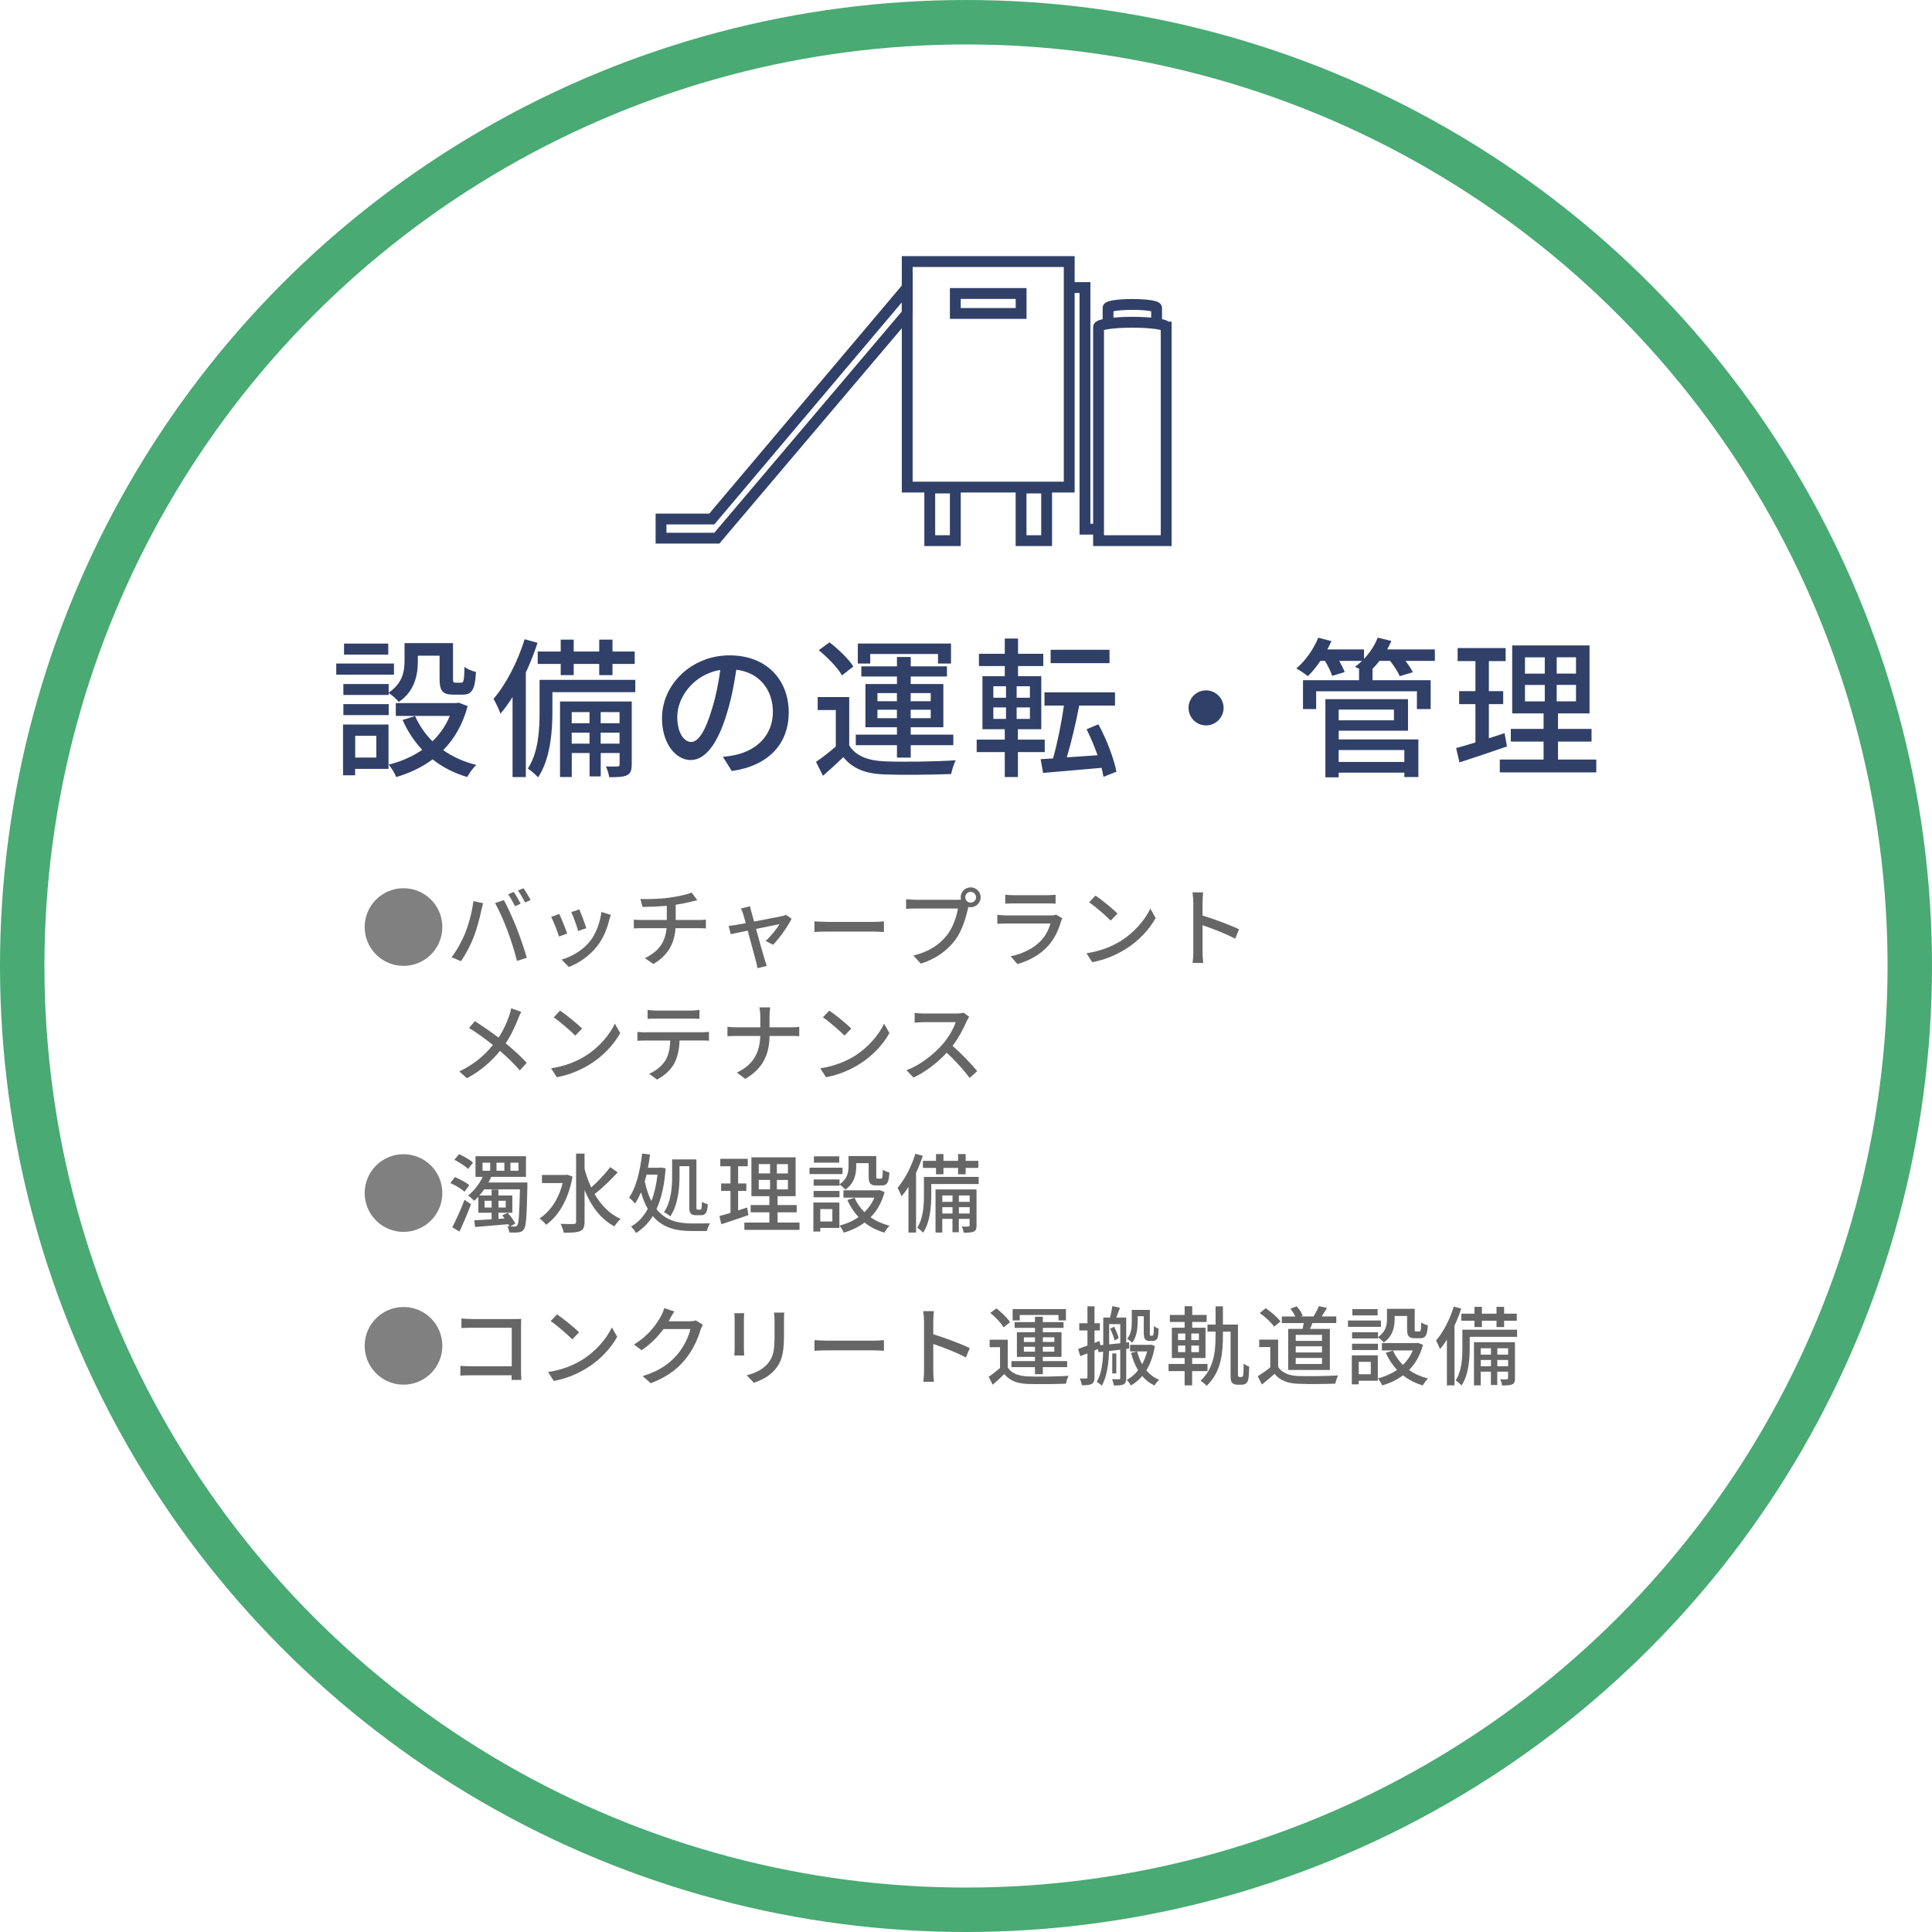 <?xml version="1.0" encoding="UTF-8"?><svg id="b" xmlns="http://www.w3.org/2000/svg" xmlns:xlink="http://www.w3.org/1999/xlink" viewBox="0 0 358.24 358.24"><defs><filter id="d" filterUnits="userSpaceOnUse"><feOffset dx="0" dy="0"/><feGaussianBlur result="e" stdDeviation="26.29"/><feFlood flood-color="#b1e0e0" flood-opacity=".4"/><feComposite in2="e" operator="in"/><feComposite in="SourceGraphic"/></filter></defs><g id="c"><circle cx="179.12" cy="179.12" r="175" style="fill:#fff; filter:url(#d); stroke:#49aa73; stroke-miterlimit:10; stroke-width:8.24px;"/><rect x="168.22" y="48.5" width="30.04" height="41.82" style="fill:none; stroke:#304068; stroke-miterlimit:10; stroke-width:2.01px;"/><rect x="172.4" y="90.49" width="4.74" height="9.76" style="fill:none; stroke:#304068; stroke-miterlimit:10; stroke-width:2.01px;"/><rect x="189.33" y="90.49" width="4.74" height="9.76" style="fill:none; stroke:#304068; stroke-miterlimit:10; stroke-width:2.01px;"/><path d="m216.24,60.64c0-.49-2.81-.89-6.27-.89s-6.27.4-6.27.89v39.61h12.54v-39.61Z" style="fill:none; stroke:#304068; stroke-miterlimit:10; stroke-width:2.01px;"/><path d="m214.46,59.81v-2.72c0-.35-2.01-.64-4.5-.64s-4.5.29-4.5.64v2.72" style="fill:none; stroke:#304068; stroke-miterlimit:10; stroke-width:2.01px;"/><polygon points="168.22 58.13 132.92 99.79 122.57 99.79 122.57 96.24 131.98 96.24 168.22 53.32 168.22 58.13" style="fill:none; stroke:#304068; stroke-miterlimit:10; stroke-width:2.01px;"/><rect x="177.14" y="54.42" width="12.2" height="3.7" style="fill:none; stroke:#304068; stroke-miterlimit:10; stroke-width:2.01px;"/><polyline points="198.25 53.32 201.18 53.32 201.18 98.12 203.69 98.12" style="fill:none; stroke:#304068; stroke-miterlimit:10; stroke-width:2.01px;"/><path d="m74.82,164.7c3.99,0,7.2,3.22,7.2,7.2s-3.22,7.2-7.2,7.2-7.2-3.22-7.2-7.2,3.22-7.2,7.2-7.2Z" style="fill:gray;"/><path d="m87.77,167.1l1.81.37c-.11.4-.26,1.01-.34,1.36-.21,1.06-.78,3.34-1.41,4.93-.58,1.49-1.49,3.22-2.35,4.47l-1.74-.74c1.01-1.31,1.92-3.03,2.48-4.39.7-1.71,1.34-4.08,1.55-6Zm4.02.35l1.65-.54c.66,1.2,1.71,3.52,2.35,5.14.61,1.54,1.46,4.03,1.89,5.54l-1.82.59c-.43-1.75-1.1-3.86-1.74-5.57-.62-1.67-1.63-3.95-2.32-5.15Zm4.75.13l-1.04.45c-.32-.64-.85-1.6-1.28-2.21l1.04-.43c.4.58.98,1.57,1.28,2.19Zm1.86-.7l-1.04.46c-.35-.69-.86-1.6-1.31-2.21l1.02-.43c.42.61,1.02,1.6,1.33,2.18Z" style="fill:#666;"/><path d="m105.18,173.1l-1.52.56c-.27-.85-1.1-3.03-1.46-3.65l1.5-.54c.37.74,1.17,2.75,1.47,3.63Zm7.79-2.5c-.43,1.71-1.12,3.41-2.24,4.83-1.47,1.89-3.46,3.19-5.27,3.87l-1.33-1.36c1.81-.51,3.92-1.73,5.25-3.38,1.1-1.38,1.9-3.46,2.13-5.47l1.76.56c-.14.4-.24.69-.3.94Zm-4.26,1.5l-1.5.54c-.19-.75-.91-2.75-1.28-3.52l1.5-.5c.29.67,1.07,2.77,1.28,3.47Z" style="fill:#666;"/><path d="m124.17,166.44c1.52-.21,3.28-.58,4.08-.94l1.04,1.41c-.43.11-.78.19-1.04.26-.78.21-1.89.43-2.96.59v2.83h4.26c.34,0,.99-.03,1.34-.06v1.63c-.38-.03-.9-.05-1.31-.05h-4.32c-.21,2.83-1.38,5.04-4.11,6.64l-1.58-1.09c2.48-1.17,3.79-2.91,4.03-5.55h-4.61c-.5,0-1.06.02-1.46.05v-1.65c.38.05.94.08,1.44.08h4.67v-2.63c-1.58.14-3.33.19-4.5.21l-.4-1.47c1.22.05,3.67,0,5.43-.26Z" style="fill:#666;"/><path d="m139.34,169.13c.1.37.27.99.48,1.75,2.16-.42,4.67-.9,5.25-1.02.24-.05.51-.14.69-.22l1.02.72c-.67,1.38-2.3,3.68-3.43,4.82l-1.39-.7c.91-.82,2.08-2.24,2.58-3.12-.38.08-2.34.46-4.35.88.62,2.26,1.36,4.93,1.6,5.68.1.29.27.88.38,1.18l-1.73.43c-.05-.38-.13-.85-.26-1.26-.22-.78-.94-3.47-1.54-5.71-1.44.29-2.71.56-3.15.66l-.38-1.54c.46-.03.88-.1,1.39-.18.22-.03.9-.16,1.78-.32-.21-.75-.38-1.36-.48-1.7-.11-.4-.26-.75-.42-1.02l1.71-.42c.05.32.14.7.24,1.1Z" style="fill:#666;"/><path d="m153.4,170.94h8.71c.77,0,1.39-.06,1.79-.1v1.98c-.35-.02-1.09-.08-1.79-.08h-8.71c-.88,0-1.84.03-2.38.08v-1.98c.53.03,1.52.1,2.38.1Z" style="fill:#666;"/><path d="m179.98,164.54c1.02,0,1.86.83,1.86,1.84s-.83,1.84-1.86,1.84c-.14,0-.29-.02-.43-.05-.02.1-.05.21-.06.3-.37,1.63-1.1,4.16-2.4,5.87-1.46,1.89-3.46,3.43-6.35,4.34l-1.38-1.5c3.12-.77,4.93-2.14,6.26-3.81,1.09-1.41,1.78-3.46,2-4.91h-7.88c-.67,0-1.31.03-1.73.06v-1.79c.45.05,1.2.11,1.73.11h7.76c.19,0,.43,0,.69-.03-.03-.14-.05-.29-.05-.43,0-1.01.82-1.84,1.84-1.84Zm0,2.83c.54,0,1.01-.45,1.01-.99s-.46-1.01-1.01-1.01-.99.46-.99,1.01.45.99.99.99Z" style="fill:#666;"/><path d="m196.73,170.87c-.45,1.55-1.17,3.17-2.35,4.48-1.65,1.82-3.68,2.83-5.73,3.41l-1.25-1.44c2.34-.48,4.29-1.52,5.6-2.88.91-.94,1.49-2.15,1.78-3.2h-8.15c-.38,0-1.09.02-1.7.06v-1.67c.62.06,1.23.11,1.7.11h8.2c.43,0,.82-.06,1.02-.14l1.14.7c-.1.18-.22.42-.26.56Zm-8.8-4.88h6.23c.51,0,1.17-.03,1.57-.08v1.65c-.4-.03-1.04-.05-1.58-.05h-6.21c-.51,0-1.09.02-1.54.05v-1.65c.42.05,1.01.08,1.54.08Z" style="fill:#666;"/><path d="m207.75,174.52c2.58-1.58,4.58-3.99,5.55-6.04l.98,1.75c-1.15,2.08-3.12,4.26-5.62,5.79-1.62.99-3.65,1.94-6.13,2.39l-1.07-1.65c2.67-.4,4.75-1.3,6.29-2.24Zm-.54-5.12l-1.26,1.3c-.83-.85-2.82-2.59-4-3.39l1.17-1.25c1.12.75,3.2,2.42,4.1,3.35Z" style="fill:#666;"/><path d="m221.26,167.26c0-.51-.05-1.25-.14-1.79h1.97c-.05.53-.11,1.23-.11,1.79v2.5c2.13.64,5.17,1.78,6.77,2.56l-.72,1.74c-1.68-.91-4.29-1.92-6.05-2.5v4.95c0,.5.05,1.47.13,2.05h-1.97c.08-.56.13-1.42.13-2.05v-9.25Z" style="fill:#666;"/><path d="m96.07,188.9c-.51,1.33-1.28,3.04-2.31,4.55,1.42,1.17,2.8,2.42,3.91,3.62l-1.28,1.41c-1.15-1.33-2.35-2.46-3.68-3.62-1.46,1.78-3.38,3.6-6.13,5.07l-1.41-1.26c2.72-1.3,4.66-2.96,6.23-4.9-1.17-.94-2.83-2.18-4.42-3.15l1.06-1.28c1.34.85,3.12,2.08,4.4,3.06.94-1.39,1.54-2.82,2-4.13.13-.35.27-.93.35-1.31l1.86.66c-.18.32-.45.94-.58,1.3Z" style="fill:#666;"/><path d="m108.47,195.85c2.58-1.58,4.58-3.99,5.55-6.04l.98,1.75c-1.15,2.08-3.12,4.26-5.62,5.79-1.62.99-3.65,1.94-6.13,2.39l-1.07-1.65c2.67-.4,4.75-1.3,6.29-2.24Zm-.54-5.12l-1.26,1.3c-.83-.85-2.82-2.59-4-3.39l1.17-1.25c1.12.75,3.2,2.42,4.1,3.35Z" style="fill:#666;"/><path d="m119.65,191.41h10.47c.34,0,.94-.03,1.34-.08v1.65c-.37-.03-.93-.05-1.34-.05h-4.11c-.06,1.7-.38,3.1-.99,4.27-.58,1.09-1.79,2.27-3.19,2.98l-1.47-1.07c1.18-.5,2.32-1.41,2.96-2.38.69-1.07.9-2.35.96-3.79h-4.63c-.48,0-1.02.02-1.46.05v-1.65c.45.05.96.08,1.46.08Zm1.98-4.03h6.47c.5,0,1.09-.05,1.6-.11v1.65c-.51-.03-1.1-.05-1.6-.05h-6.45c-.53,0-1.12.02-1.57.05v-1.65c.48.06,1.04.11,1.55.11Z" style="fill:#666;"/><path d="m140.78,186.79h2.02c-.06.42-.11,1.25-.11,1.73v1.97h3.97c.62,0,1.25-.03,1.54-.08v1.73c-.29-.03-.99-.05-1.55-.05h-3.95c-.06,3.38-1.17,5.99-4.5,7.96l-1.57-1.17c3.07-1.42,4.26-3.76,4.34-6.79h-4.43c-.64,0-1.25.02-1.65.06v-1.76c.38.05,1.01.1,1.62.1h4.47v-1.97c0-.51-.06-1.31-.18-1.73Z" style="fill:#666;"/><path d="m158.39,195.85c2.58-1.58,4.58-3.99,5.55-6.04l.98,1.75c-1.15,2.08-3.12,4.26-5.62,5.79-1.62.99-3.65,1.94-6.13,2.39l-1.07-1.65c2.67-.4,4.75-1.3,6.29-2.24Zm-.54-5.12l-1.26,1.3c-.83-.85-2.82-2.59-4-3.39l1.17-1.25c1.12.75,3.2,2.42,4.1,3.35Z" style="fill:#666;"/><path d="m179.24,189.37c-.56,1.31-1.5,3.12-2.62,4.56,1.65,1.41,3.59,3.47,4.58,4.69l-1.41,1.25c-1.06-1.44-2.66-3.2-4.24-4.67-1.71,1.82-3.87,3.54-6.16,4.61l-1.3-1.36c2.59-.99,4.99-2.91,6.58-4.69,1.09-1.22,2.16-2.98,2.54-4.23h-5.87c-.62,0-1.49.08-1.74.1v-1.81c.32.05,1.25.11,1.74.11h5.94c.59,0,1.12-.06,1.39-.16l1.04.77c-.11.16-.35.56-.46.83Z" style="fill:#666;"/><path d="m74.82,214.02c3.99,0,7.2,3.22,7.2,7.2s-3.22,7.2-7.2,7.2-7.2-3.22-7.2-7.2,3.22-7.2,7.2-7.2Z" style="fill:gray;"/><path d="m86.13,220.97c-.54-.51-1.68-1.2-2.62-1.6l.83-1.1c.93.37,2.1.98,2.67,1.49l-.88,1.22Zm-2.27,6.59c.66-1.25,1.6-3.28,2.27-5.09l1.2.82c-.62,1.68-1.42,3.57-2.14,5.07l-1.33-.8Zm2.95-10.79c-.51-.53-1.63-1.25-2.55-1.71l.85-1.06c.9.4,2.05,1.06,2.59,1.58l-.9,1.18Zm10.98,3.12c-.11,5.59-.22,7.46-.64,8.04-.26.4-.56.51-.99.58-.4.05-1.04.06-1.73.02-.02-.34-.16-.85-.35-1.17l.38.03c-.05-.13-.13-.26-.21-.4-2.23.19-4.5.38-6.15.53l-.16-1.25c.88-.05,2-.11,3.22-.18v-1.22h-2.46v-2.96c-.26.27-.51.53-.77.75-.24-.26-.8-.75-1.14-.98,1.09-.85,2.08-2.11,2.72-3.46h-1.34v-3.83h9.36v3.83h-6.45c-.14.35-.32.7-.51,1.04h7.22v.62Zm-3.17,7.51c.37.03.67.03.83.03.22,0,.35-.05.48-.26.26-.37.37-1.99.48-6.64h-6.63c-.29.4-.58.78-.88,1.14h2.26v-1.09h1.26v1.09h2.58v3.2h-2.58v1.14l1.15-.08c-.14-.21-.3-.4-.45-.58l1.01-.46c.56.59,1.15,1.44,1.42,2l-.94.51Zm-5.14-10.32h1.42v-1.49h-1.42v1.49Zm1.68,6.82v-1.25h-1.31v1.25h1.31Zm.9-6.82h1.46v-1.49h-1.46v1.49Zm.37,6.82h1.34v-1.25h-1.34v1.25Zm2.22-6.82h1.49v-1.49h-1.49v1.49Z" style="fill:#666;"/><path d="m106.17,218.17c-.77,4.26-2.61,7.31-4.91,8.93-.26-.34-.85-.94-1.22-1.17,1.98-1.28,3.54-3.57,4.29-6.56h-3.84v-1.5h4.39l.29-.06,1.01.37Zm8.36-.78c-1.26,1.38-2.93,2.99-4.27,4.02,1.18,2.05,2.77,3.7,4.82,4.61-.37.3-.88.93-1.15,1.38-2.56-1.34-4.32-3.76-5.54-6.74v5.91c0,.98-.24,1.44-.82,1.71-.61.26-1.57.3-3.04.3-.06-.45-.35-1.18-.58-1.65,1.09.05,2.11.05,2.42.03.32,0,.45-.11.45-.4v-12.66h1.57v2.85c.32,1.2.74,2.35,1.23,3.44,1.23-1.09,2.64-2.58,3.54-3.78l1.38.98Z" style="fill:#666;"/><path d="m123.43,216.65c-.24,3.15-.8,5.62-1.7,7.55,1.73,2.18,4.07,2.64,6.61,2.66.56,0,2.61,0,3.3-.02-.22.35-.48,1.04-.56,1.42h-2.82c-2.8,0-5.33-.53-7.22-2.77-.83,1.33-1.86,2.35-3.1,3.14-.22-.37-.61-.91-.93-1.2,1.26-.69,2.3-1.78,3.1-3.28-.48-.85-.91-1.87-1.25-3.07-.34.77-.69,1.47-1.1,2.08-.21-.26-.8-.85-1.12-1.09,1.34-1.9,2.05-4.95,2.43-8.18l1.47.19c-.11.83-.24,1.65-.4,2.45h2.13l.26-.05.9.16Zm-3.54,1.15c-.11.43-.22.86-.34,1.26.32,1.49.74,2.67,1.23,3.65.54-1.39.93-3.03,1.14-4.91h-2.03Zm6.11.24c0,2.19-.26,5.38-1.71,7.51-.24-.24-.85-.66-1.18-.77,1.38-1.98,1.52-4.79,1.52-6.74v-3.06h4.5v8.74c0,.51.03.58.24.58h.51c.19,0,.24-.29.27-1.46.29.19.77.38,1.1.46-.1,1.54-.42,2.03-1.25,2.03h-.91c-1.04,0-1.28-.38-1.28-1.63v-7.46h-1.81v1.79Z" style="fill:#666;"/><path d="m138.79,225.3c-1.74.61-3.6,1.23-5.04,1.7l-.35-1.52c.58-.16,1.28-.35,2.05-.59v-4.07h-1.73v-1.38h1.73v-3.19h-1.89v-1.38h5.09v1.38h-1.78v3.19h1.52v1.38h-1.52v3.62c.54-.18,1.12-.35,1.66-.54l.26,1.41Zm9.46,1.39v1.36h-10.23v-1.36h4.64v-1.9h-3.47v-1.34h3.47v-1.65h-3.33v-7.2h8.2v7.2h-3.35v1.65h3.55v1.34h-3.55v1.9h4.07Zm-7.56-9.11h2.1v-1.73h-2.1v1.73Zm0,2.95h2.1v-1.75h-2.1v1.75Zm5.41-4.67h-2.05v1.73h2.05v-1.73Zm0,2.93h-2.05v1.75h2.05v-1.75Z" style="fill:#666;"/><path d="m156.22,217.7h-6.11v-1.18h6.11v1.18Zm-.58,9.99h-3.54v.67h-1.28v-5.38h4.82v4.71Zm.02-8.08c1.46-.98,1.68-2.24,1.68-3.35v-1.9h5.14v3.76c0,.37.03.43.26.43h.62c.24,0,.3-.21.34-1.68.29.24.85.46,1.22.54-.1,1.9-.46,2.4-1.39,2.4h-1.02c-1.1,0-1.44-.37-1.44-1.68v-2.45h-2.31v.59c0,1.44-.34,3.19-2.02,4.31-.21-.26-.75-.75-1.07-.94v.21h-4.8v-1.15h4.8v.91Zm-4.8,1.22h4.8v1.17h-4.8v-1.17Zm4.75-5.25h-4.69v-1.17h4.69v1.17Zm-3.51,8.61v2.3h2.24v-2.3h-2.24Zm11.92-3.15c-.53,1.95-1.42,3.49-2.59,4.67,1.01.7,2.18,1.23,3.51,1.57-.32.29-.75.9-.96,1.28-1.39-.42-2.63-1.04-3.67-1.87-1.14.85-2.43,1.46-3.86,1.87-.14-.37-.51-.99-.8-1.31,1.3-.32,2.5-.85,3.55-1.57-.85-.91-1.55-1.97-2.08-3.17l1.33-.42c.43.99,1.06,1.9,1.84,2.67.78-.75,1.41-1.65,1.84-2.69h-5.73v-1.36h6.39l.27-.05.96.37Z" style="fill:#666;"/><path d="m171.11,214.32c-.35,1.06-.77,2.13-1.25,3.15v11.08h-1.41v-8.48c-.42.66-.83,1.25-1.28,1.76-.13-.37-.51-1.2-.74-1.57,1.33-1.55,2.56-3.92,3.3-6.32l1.38.38Zm10.36,5.23h-8.79v2.14c0,2.02-.22,4.96-1.52,6.88-.22-.26-.78-.75-1.09-.93,1.14-1.73,1.25-4.18,1.25-5.97v-3.44h10.15v1.31Zm-7.91-2.99h-2.43v-1.31h2.43v-1.26h1.38v1.26h2.71v-1.26h1.41v1.26h2.35v1.31h-2.35v1.18h-1.41v-1.18h-2.71v1.18h-1.38v-1.18Zm7.52,10.66c0,.59-.1.93-.5,1.14-.42.19-1.01.21-1.89.21-.05-.34-.19-.83-.35-1.14.58.02,1.07.02,1.23,0,.18-.02.22-.06.22-.22v-1.2h-2v2.48h-1.18v-2.48h-1.89v2.54h-1.25v-8h7.6v6.67Zm-6.35-5.55v1.18h1.89v-1.18h-1.89Zm1.89,3.34v-1.17h-1.89v1.17h1.89Zm1.18-3.34v1.18h2v-1.18h-2Zm2,3.34v-1.17h-2v1.17h2Z" style="fill:#666;"/><path d="m74.82,242.35c3.99,0,7.2,3.22,7.2,7.2s-3.22,7.2-7.2,7.2-7.2-3.22-7.2-7.2,3.22-7.2,7.2-7.2Z" style="fill:gray;"/><path d="m87.4,244.59h7.96c.43,0,.99-.02,1.28-.03-.02.35-.03.93-.03,1.34v8.27c0,.56.03,1.34.06,1.7h-1.82c0-.22.02-.53.02-.86h-7.59c-.66,0-1.46.03-1.92.06v-1.81c.46.03,1.17.08,1.86.08h7.67v-7.14h-7.47c-.62,0-1.44.03-1.86.06v-1.78c.56.05,1.33.1,1.86.1Z" style="fill:#666;"/><path d="m107.91,252.17c2.58-1.58,4.58-3.99,5.55-6.04l.98,1.75c-1.15,2.08-3.12,4.26-5.62,5.79-1.62.99-3.65,1.94-6.13,2.39l-1.07-1.65c2.67-.4,4.75-1.3,6.29-2.24Zm-.54-5.12l-1.26,1.3c-.83-.85-2.82-2.59-4-3.39l1.17-1.25c1.12.75,3.2,2.42,4.1,3.35Z" style="fill:#666;"/><path d="m124.2,244.6c-.06.13-.14.27-.22.4h3.84c.45,0,.9-.05,1.2-.16l1.31.8c-.16.26-.34.66-.45.98-.43,1.54-1.38,3.68-2.82,5.44-1.47,1.82-3.41,3.28-6.4,4.43l-1.49-1.33c3.09-.93,4.99-2.34,6.42-4,1.18-1.36,2.15-3.38,2.43-4.72h-4.99c-1.02,1.38-2.38,2.8-4.07,3.92l-1.41-1.06c2.79-1.67,4.27-3.89,5.03-5.3.19-.32.46-.98.59-1.44l1.86.61c-.32.48-.66,1.1-.83,1.42Z" style="fill:#666;"/><path d="m137.94,244.68v5.36c0,.42.03.98.06,1.3h-1.84c.02-.27.06-.83.06-1.3v-5.36c0-.29-.02-.85-.06-1.18h1.84c-.03.34-.06.74-.06,1.18Zm7.43.16v2.85c0,3.67-.58,5.03-1.76,6.37-1.04,1.22-2.66,1.95-3.83,2.34l-1.33-1.39c1.52-.38,2.85-.99,3.84-2.08,1.12-1.28,1.33-2.53,1.33-5.33v-2.75c0-.58-.05-1.06-.1-1.47h1.9c-.03.42-.06.9-.06,1.47Z" style="fill:#666;"/><path d="m153.4,248.59h8.71c.77,0,1.39-.06,1.79-.1v1.98c-.35-.02-1.09-.08-1.79-.08h-8.71c-.88,0-1.84.03-2.38.08v-1.98c.53.03,1.52.1,2.38.1Z" style="fill:#666;"/><path d="m171.33,244.91c0-.51-.05-1.25-.14-1.79h1.97c-.05.53-.11,1.23-.11,1.79v2.5c2.13.64,5.17,1.78,6.77,2.56l-.72,1.74c-1.68-.91-4.29-1.92-6.05-2.5v4.95c0,.5.05,1.47.13,2.05h-1.97c.08-.56.13-1.42.13-2.05v-9.25Z" style="fill:#666;"/><path d="m186.85,253.54c.69,1.1,1.95,1.6,3.73,1.68,1.81.08,5.52.03,7.56-.11-.18.34-.4,1.02-.48,1.46-1.84.08-5.23.11-7.09.05-1.98-.08-3.36-.61-4.34-1.84-.67.66-1.38,1.3-2.16,1.98l-.74-1.47c.64-.43,1.42-1.04,2.1-1.63v-3.86h-1.92v-1.38h3.35v5.12Zm-.77-7.43c-.45-.8-1.52-1.91-2.46-2.67l1.14-.83c.93.72,2.05,1.78,2.53,2.56l-1.2.94Zm5.83,7.39h-4.37v-1.12h4.37v-.78h-3.35v-4.58h3.35v-.8h-3.78v-1.07h3.78v-.99h1.46v.99h3.84v1.07h-3.84v.8h3.46v4.58h-3.46v.78h4.51v1.12h-4.51v1.31h-1.46v-1.31Zm-2.83-8.66h-1.31v-2.11h9.88v2.11h-1.38v-1.01h-7.19v1.01Zm.77,4h2.06v-.86h-2.06v.86Zm2.06,1.79v-.9h-2.06v.9h2.06Zm1.46-2.66v.86h2.13v-.86h-2.13Zm2.13,1.76h-2.13v.9h2.13v-.9Z" style="fill:#666;"/><path d="m208.83,250.13v5.38c0,.59-.11.96-.48,1.17-.38.21-.94.22-1.81.22-.05-.3-.19-.86-.34-1.17.58.03,1.12.03,1.3.02.18,0,.22-.06.22-.26v-5.22c-.7.08-1.41.16-2.08.24-.05,2.1-.34,4.67-1.34,6.43-.19-.22-.66-.56-.93-.69.91-1.6,1.14-3.76,1.18-5.62l-.86.1-.1-.59-.64.27v4.93c0,.67-.13,1.04-.53,1.28-.38.19-.93.26-1.82.24-.03-.34-.21-.91-.37-1.26.53.02,1.02.02,1.2,0,.16,0,.21-.05.21-.26v-4.39c-.46.18-.91.35-1.33.51l-.4-1.34c.48-.16,1.07-.38,1.73-.62v-2.8h-1.52v-1.34h1.52v-3.14h1.31v3.14h.99v1.34h-.99v2.3l.91-.35.18.78.53-.05v-5.07h1.26c.18-.67.35-1.52.42-2.13l1.41.32c-.22.59-.45,1.25-.67,1.81h1.84v4.63l.53-.05.02,1.17-.54.06Zm-1.1-1.06v-3.55h-2.06v3.76l2.06-.21Zm-1.14-3.07c.35.69.7,1.57.85,2.11l-.77.46c-.13-.58-.46-1.5-.82-2.19l.74-.38Zm.4,4.96v3.71h-.75v-3.71h.75Zm7.15-1.39c-.29,1.81-.83,3.31-1.58,4.53.64.75,1.42,1.36,2.37,1.74-.29.24-.67.75-.86,1.07-.9-.43-1.65-1.02-2.27-1.76-.62.72-1.33,1.31-2.11,1.75-.16-.3-.5-.8-.77-1.04.78-.4,1.5-.99,2.11-1.78-.56-.93-.99-2.02-1.3-3.22l1.12-.27c.22.86.53,1.65.93,2.37.38-.7.7-1.5.93-2.37h-3.17v-1.23h3.62l.21-.03.78.24Zm-3.2-4.47c0,1.2-.14,2.8-1.02,3.87-.19-.21-.66-.59-.91-.72.77-.96.85-2.18.85-3.17v-2.19h3.35v4.15c0,.3-.02.51.03.56.03.06.06.08.13.08h.24c.06,0,.14-.03.18-.06.05-.06.1-.16.11-.35.03-.24.05-.75.05-1.39.21.19.59.38.88.46-.02.64-.06,1.36-.14,1.62-.08.26-.21.42-.4.54-.16.1-.38.14-.61.14h-.56c-.27,0-.59-.08-.77-.29-.19-.21-.27-.45-.27-1.38v-2.91h-1.12v1.04Z" style="fill:#666;"/><path d="m221.05,254.24v2.64h-1.39v-2.64h-2.98v-1.33h2.98v-1.1h-2.37v-5.62h2.37v-1.07h-2.74v-1.3h2.74v-1.62h1.41v1.62h2.67v1.3h-2.67v1.07h2.46v5.62h-2.48v1.1h2.85v1.33h-2.85Zm-2.61-5.76h1.34v-1.22h-1.34v1.22Zm0,2.24h1.34v-1.22h-1.34v1.22Zm3.87-3.46h-1.41v1.22h1.41v-1.22Zm0,2.24h-1.41v1.22h1.41v-1.22Zm7.84,5.83c.1,0,.21-.02.27-.1.05-.08.11-.24.13-.45.03-.32.06-1.07.05-1.95.26.24.69.46,1.04.59-.03.85-.08,1.87-.16,2.26-.08.42-.22.69-.45.86-.22.14-.53.22-.83.22h-.75c-.35,0-.72-.1-.98-.35-.22-.26-.29-.53-.29-1.47v-8.02h-1.42v.56c0,3.31-.26,6.85-3.01,9.49-.24-.29-.78-.72-1.14-.93,2.56-2.42,2.79-5.57,2.79-8.56v-.56h-1.5v-1.31h1.5v-3.38h1.36v3.38h2.79v9.35c0,.11.03.21.08.27.05.05.14.1.24.1h.29Z" style="fill:#666;"/><path d="m237,253.47c.7,1.1,2.02,1.62,3.78,1.68,1.78.06,5.33.02,7.33-.11-.18.35-.42,1.06-.5,1.52-1.81.08-5.03.11-6.85.03-2.03-.08-3.41-.61-4.42-1.84-.75.66-1.52,1.3-2.35,1.98l-.77-1.54c.72-.45,1.57-1.04,2.32-1.65v-3.76h-2.05v-1.38h3.51v5.06Zm-.74-7.47c-.51-.75-1.66-1.83-2.67-2.53l1.1-.9c.99.69,2.19,1.68,2.74,2.45l-1.17.98Zm5.27.42c.08-.35.16-.74.22-1.09h-4.07v-1.22h2.5c-.21-.46-.56-1.01-.9-1.44l1.15-.45c.48.51.94,1.23,1.12,1.74l-.35.14h2.37c.35-.56.77-1.36.99-1.92l1.5.35c-.34.56-.69,1.12-.99,1.57h2.71v1.22h-4.42c-.14.38-.3.75-.45,1.09h3.68v7.62h-7.73v-7.62h2.66Zm3.6,1.09h-4.87v1.12h4.87v-1.12Zm0,2.13h-4.87v1.14h4.87v-1.14Zm0,2.16h-4.87v1.12h4.87v-1.12Z" style="fill:#666;"/><path d="m256.06,246.03h-6.11v-1.18h6.11v1.18Zm-.58,9.99h-3.54v.67h-1.28v-5.38h4.82v4.71Zm.02-8.08c1.46-.98,1.68-2.24,1.68-3.35v-1.9h5.14v3.76c0,.37.03.43.26.43h.62c.24,0,.3-.21.34-1.68.29.24.85.46,1.22.54-.1,1.9-.46,2.4-1.39,2.4h-1.02c-1.1,0-1.44-.37-1.44-1.68v-2.45h-2.31v.59c0,1.44-.34,3.19-2.02,4.31-.21-.26-.75-.75-1.07-.94v.21h-4.8v-1.15h4.8v.91Zm-4.8,1.22h4.8v1.17h-4.8v-1.17Zm4.75-5.25h-4.69v-1.17h4.69v1.17Zm-3.51,8.61v2.3h2.24v-2.3h-2.24Zm11.92-3.15c-.53,1.95-1.42,3.49-2.59,4.67,1.01.7,2.18,1.23,3.51,1.57-.32.29-.75.9-.96,1.28-1.39-.42-2.63-1.04-3.67-1.87-1.14.85-2.43,1.46-3.86,1.87-.14-.37-.51-.99-.8-1.31,1.3-.32,2.5-.85,3.55-1.57-.85-.91-1.55-1.97-2.08-3.17l1.33-.42c.43.99,1.06,1.9,1.84,2.67.78-.75,1.41-1.65,1.84-2.69h-5.73v-1.36h6.39l.27-.05.96.37Z" style="fill:#666;"/><path d="m270.95,242.65c-.35,1.06-.77,2.13-1.25,3.15v11.08h-1.41v-8.48c-.42.66-.83,1.25-1.28,1.76-.13-.37-.51-1.2-.74-1.57,1.33-1.55,2.56-3.92,3.3-6.32l1.38.38Zm10.36,5.23h-8.79v2.14c0,2.02-.22,4.96-1.52,6.88-.22-.26-.78-.75-1.09-.93,1.14-1.73,1.25-4.18,1.25-5.97v-3.44h10.15v1.31Zm-7.91-2.99h-2.43v-1.31h2.43v-1.26h1.38v1.26h2.71v-1.26h1.41v1.26h2.35v1.31h-2.35v1.18h-1.41v-1.18h-2.71v1.18h-1.38v-1.18Zm7.52,10.66c0,.59-.1.93-.5,1.14-.42.19-1.01.21-1.89.21-.05-.34-.19-.83-.35-1.14.58.02,1.07.02,1.23,0,.18-.02.22-.06.22-.22v-1.2h-2v2.48h-1.18v-2.48h-1.89v2.54h-1.25v-8h7.6v6.67Zm-6.35-5.55v1.18h1.89v-1.18h-1.89Zm1.89,3.34v-1.17h-1.89v1.17h1.89Zm1.18-3.34v1.18h2v-1.18h-2Zm2,3.34v-1.17h-2v1.17h2Z" style="fill:#666;"/><path d="m73.05,125.1h-10.7v-2.07h10.7v2.07Zm-1.01,17.47h-6.19v1.18h-2.24v-9.41h8.43v8.23Zm.03-14.14c2.55-1.71,2.94-3.92,2.94-5.85v-3.33h8.99v6.58c0,.64.06.76.45.76h1.09c.42,0,.53-.36.59-2.94.5.42,1.48.81,2.13.95-.17,3.33-.81,4.2-2.44,4.2h-1.79c-1.93,0-2.52-.64-2.52-2.94v-4.28h-4.03v1.04c0,2.52-.59,5.57-3.53,7.53-.36-.45-1.32-1.32-1.88-1.65v.36h-8.4v-2.02h8.4v1.6Zm-8.4,2.13h8.4v2.04h-8.4v-2.04Zm8.32-9.18h-8.2v-2.04h8.2v2.04Zm-6.13,15.06v4.03h3.92v-4.03h-3.92Zm20.86-5.52c-.92,3.42-2.49,6.1-4.54,8.18,1.76,1.23,3.81,2.16,6.13,2.74-.56.5-1.32,1.57-1.68,2.24-2.44-.73-4.59-1.82-6.41-3.28-1.99,1.48-4.26,2.55-6.75,3.28-.25-.64-.9-1.74-1.4-2.3,2.27-.56,4.37-1.48,6.22-2.74-1.48-1.6-2.72-3.44-3.64-5.54l2.32-.73c.76,1.74,1.85,3.33,3.22,4.68,1.37-1.32,2.46-2.88,3.22-4.7h-10.02v-2.38h11.17l.48-.08,1.68.64Z" style="fill:#304068;"/><path d="m99.68,119.19c-.62,1.85-1.34,3.72-2.18,5.52v19.38h-2.46v-14.84c-.73,1.15-1.46,2.18-2.24,3.08-.22-.64-.9-2.1-1.29-2.74,2.32-2.72,4.48-6.86,5.77-11.06l2.41.67Zm18.12,9.16h-15.37v3.75c0,3.53-.39,8.68-2.66,12.04-.39-.45-1.37-1.32-1.9-1.62,1.99-3.02,2.18-7.31,2.18-10.44v-6.02h17.75v2.3Zm-13.83-5.24h-4.26v-2.3h4.26v-2.21h2.41v2.21h4.73v-2.21h2.46v2.21h4.12v2.3h-4.12v2.07h-2.46v-2.07h-4.73v2.07h-2.41v-2.07Zm13.16,18.65c0,1.04-.17,1.62-.87,1.99-.73.34-1.76.36-3.3.36-.08-.59-.34-1.46-.62-1.99,1.01.03,1.88.03,2.16,0,.31-.03.39-.11.39-.39v-2.1h-3.5v4.34h-2.07v-4.34h-3.3v4.45h-2.18v-14h13.3v11.68Zm-11.12-9.72v2.07h3.3v-2.07h-3.3Zm3.3,5.85v-2.04h-3.3v2.04h3.3Zm2.07-5.85v2.07h3.5v-2.07h-3.5Zm3.5,5.85v-2.04h-3.5v2.04h3.5Z" style="fill:#304068;"/><path d="m135.69,142.96l-1.65-2.63c.95-.08,1.79-.22,2.49-.39,3.58-.81,6.78-3.44,6.78-7.95,0-4.06-2.46-7.28-6.78-7.81-.39,2.52-.87,5.24-1.68,7.87-1.68,5.71-4,8.88-6.78,8.88s-5.32-3.08-5.32-7.76c0-6.27,5.49-11.65,12.52-11.65s10.98,4.7,10.98,10.56-3.75,9.91-10.56,10.89Zm-7.53-5.38c1.26,0,2.58-1.82,3.86-6.13.7-2.21,1.2-4.76,1.54-7.22-5.04.81-7.98,5.18-7.98,8.65,0,3.22,1.37,4.7,2.58,4.7Z" style="fill:#304068;"/><path d="m157.47,138.23c1.2,1.93,3.42,2.8,6.52,2.94,3.16.14,9.66.06,13.22-.2-.31.59-.7,1.79-.84,2.55-3.22.14-9.16.2-12.4.08-3.47-.14-5.88-1.06-7.59-3.22-1.18,1.15-2.41,2.27-3.78,3.47l-1.29-2.58c1.12-.76,2.49-1.82,3.67-2.86v-6.75h-3.36v-2.41h5.85v8.96Zm-1.34-12.99c-.78-1.4-2.66-3.33-4.31-4.68l1.99-1.46c1.62,1.26,3.58,3.11,4.42,4.48l-2.1,1.65Zm10.19,12.94h-7.64v-1.96h7.64v-1.37h-5.85v-8.01h5.85v-1.4h-6.61v-1.88h6.61v-1.74h2.55v1.74h6.72v1.88h-6.72v1.4h6.05v8.01h-6.05v1.37h7.9v1.96h-7.9v2.3h-2.55v-2.3Zm-4.96-15.15h-2.3v-3.7h17.28v3.7h-2.41v-1.76h-12.57v1.76Zm1.34,7h3.61v-1.51h-3.61v1.51Zm3.61,3.14v-1.57h-3.61v1.57h3.61Zm2.55-4.65v1.51h3.72v-1.51h-3.72Zm3.72,3.08h-3.72v1.57h3.72v-1.57Z" style="fill:#304068;"/><path d="m188.75,139.46v4.62h-2.44v-4.62h-5.21v-2.32h5.21v-1.93h-4.14v-9.83h4.14v-1.88h-4.79v-2.27h4.79v-2.83h2.46v2.83h4.68v2.27h-4.68v1.88h4.31v9.83h-4.34v1.93h4.98v2.32h-4.98Zm-4.56-10.08h2.35v-2.13h-2.35v2.13Zm0,3.92h2.35v-2.13h-2.35v2.13Zm6.78-6.05h-2.46v2.13h2.46v-2.13Zm0,3.92h-2.46v2.13h2.46v-2.13Zm13.64,12.88c-.08-.5-.22-1.09-.36-1.68-3.89.34-7.9.7-10.84.95l-.45-2.55,2.3-.14c.78-2.72,1.57-6.64,2.02-9.8h-3.61v-2.46h13.08v2.46h-6.64c-.62,3.22-1.48,6.89-2.3,9.6l5.71-.39c-.59-1.65-1.32-3.36-2.04-4.82l2.18-.92c1.54,2.77,2.88,6.38,3.36,8.79l-2.41.95Zm1.12-21.08h-10.92v-2.49h10.92v2.49Z" style="fill:#304068;"/><path d="m226.88,131.26c0,1.79-1.46,3.25-3.25,3.25s-3.25-1.46-3.25-3.25,1.46-3.25,3.25-3.25,3.25,1.46,3.25,3.25Z" style="fill:#304068;"/><path d="m266.06,122.55h-5.43c.53.73,1.06,1.48,1.34,2.1l-2.44.73c-.28-.76-1.04-1.88-1.76-2.83h-1.99c-.42.56-.87,1.06-1.34,1.54h.06v2.04h10.78v5.35h-2.55v-3.3h-18.68v3.3h-2.44v-5.35h10.39v-2.04h.14c-.34-.17-.64-.34-.9-.45.45-.31.9-.7,1.32-1.09h-4.23c.42.76.81,1.51,1.01,2.07l-2.32.7c-.22-.73-.78-1.82-1.32-2.77h-.87c-.73,1.09-1.54,2.07-2.32,2.83-.5-.42-1.51-1.09-2.13-1.43,1.65-1.4,3.19-3.56,4.06-5.71l2.44.64c-.22.5-.48,1.04-.76,1.54h6.8v1.76c1.09-1.15,1.99-2.52,2.55-3.95l2.52.62c-.22.53-.5,1.06-.78,1.57h8.85v2.13Zm-17.84,14.56h14.78v6.97h-2.6v-.81h-12.18v.87h-2.46v-14.5h15.32v5.85h-12.85v1.62Zm0-5.54v1.99h10.25v-1.99h-10.25Zm0,7.5v2.21h12.18v-2.21h-12.18Z" style="fill:#304068;"/><path d="m279.44,138.4c-3.05,1.06-6.3,2.16-8.82,2.97l-.62-2.66c1.01-.28,2.24-.62,3.58-1.04v-7.11h-3.02v-2.41h3.02v-5.57h-3.3v-2.41h8.9v2.41h-3.11v5.57h2.66v2.41h-2.66v6.33c.95-.31,1.96-.62,2.91-.95l.45,2.46Zm16.55,2.44v2.38h-17.89v-2.38h8.12v-3.33h-6.08v-2.35h6.08v-2.88h-5.82v-12.6h14.34v12.6h-5.85v2.88h6.22v2.35h-6.22v3.33h7.11Zm-13.22-15.93h3.67v-3.02h-3.67v3.02Zm0,5.15h3.67v-3.05h-3.67v3.05Zm9.46-8.18h-3.58v3.02h3.58v-3.02Zm0,5.12h-3.58v3.05h3.58v-3.05Z" style="fill:#304068;"/></g></svg>